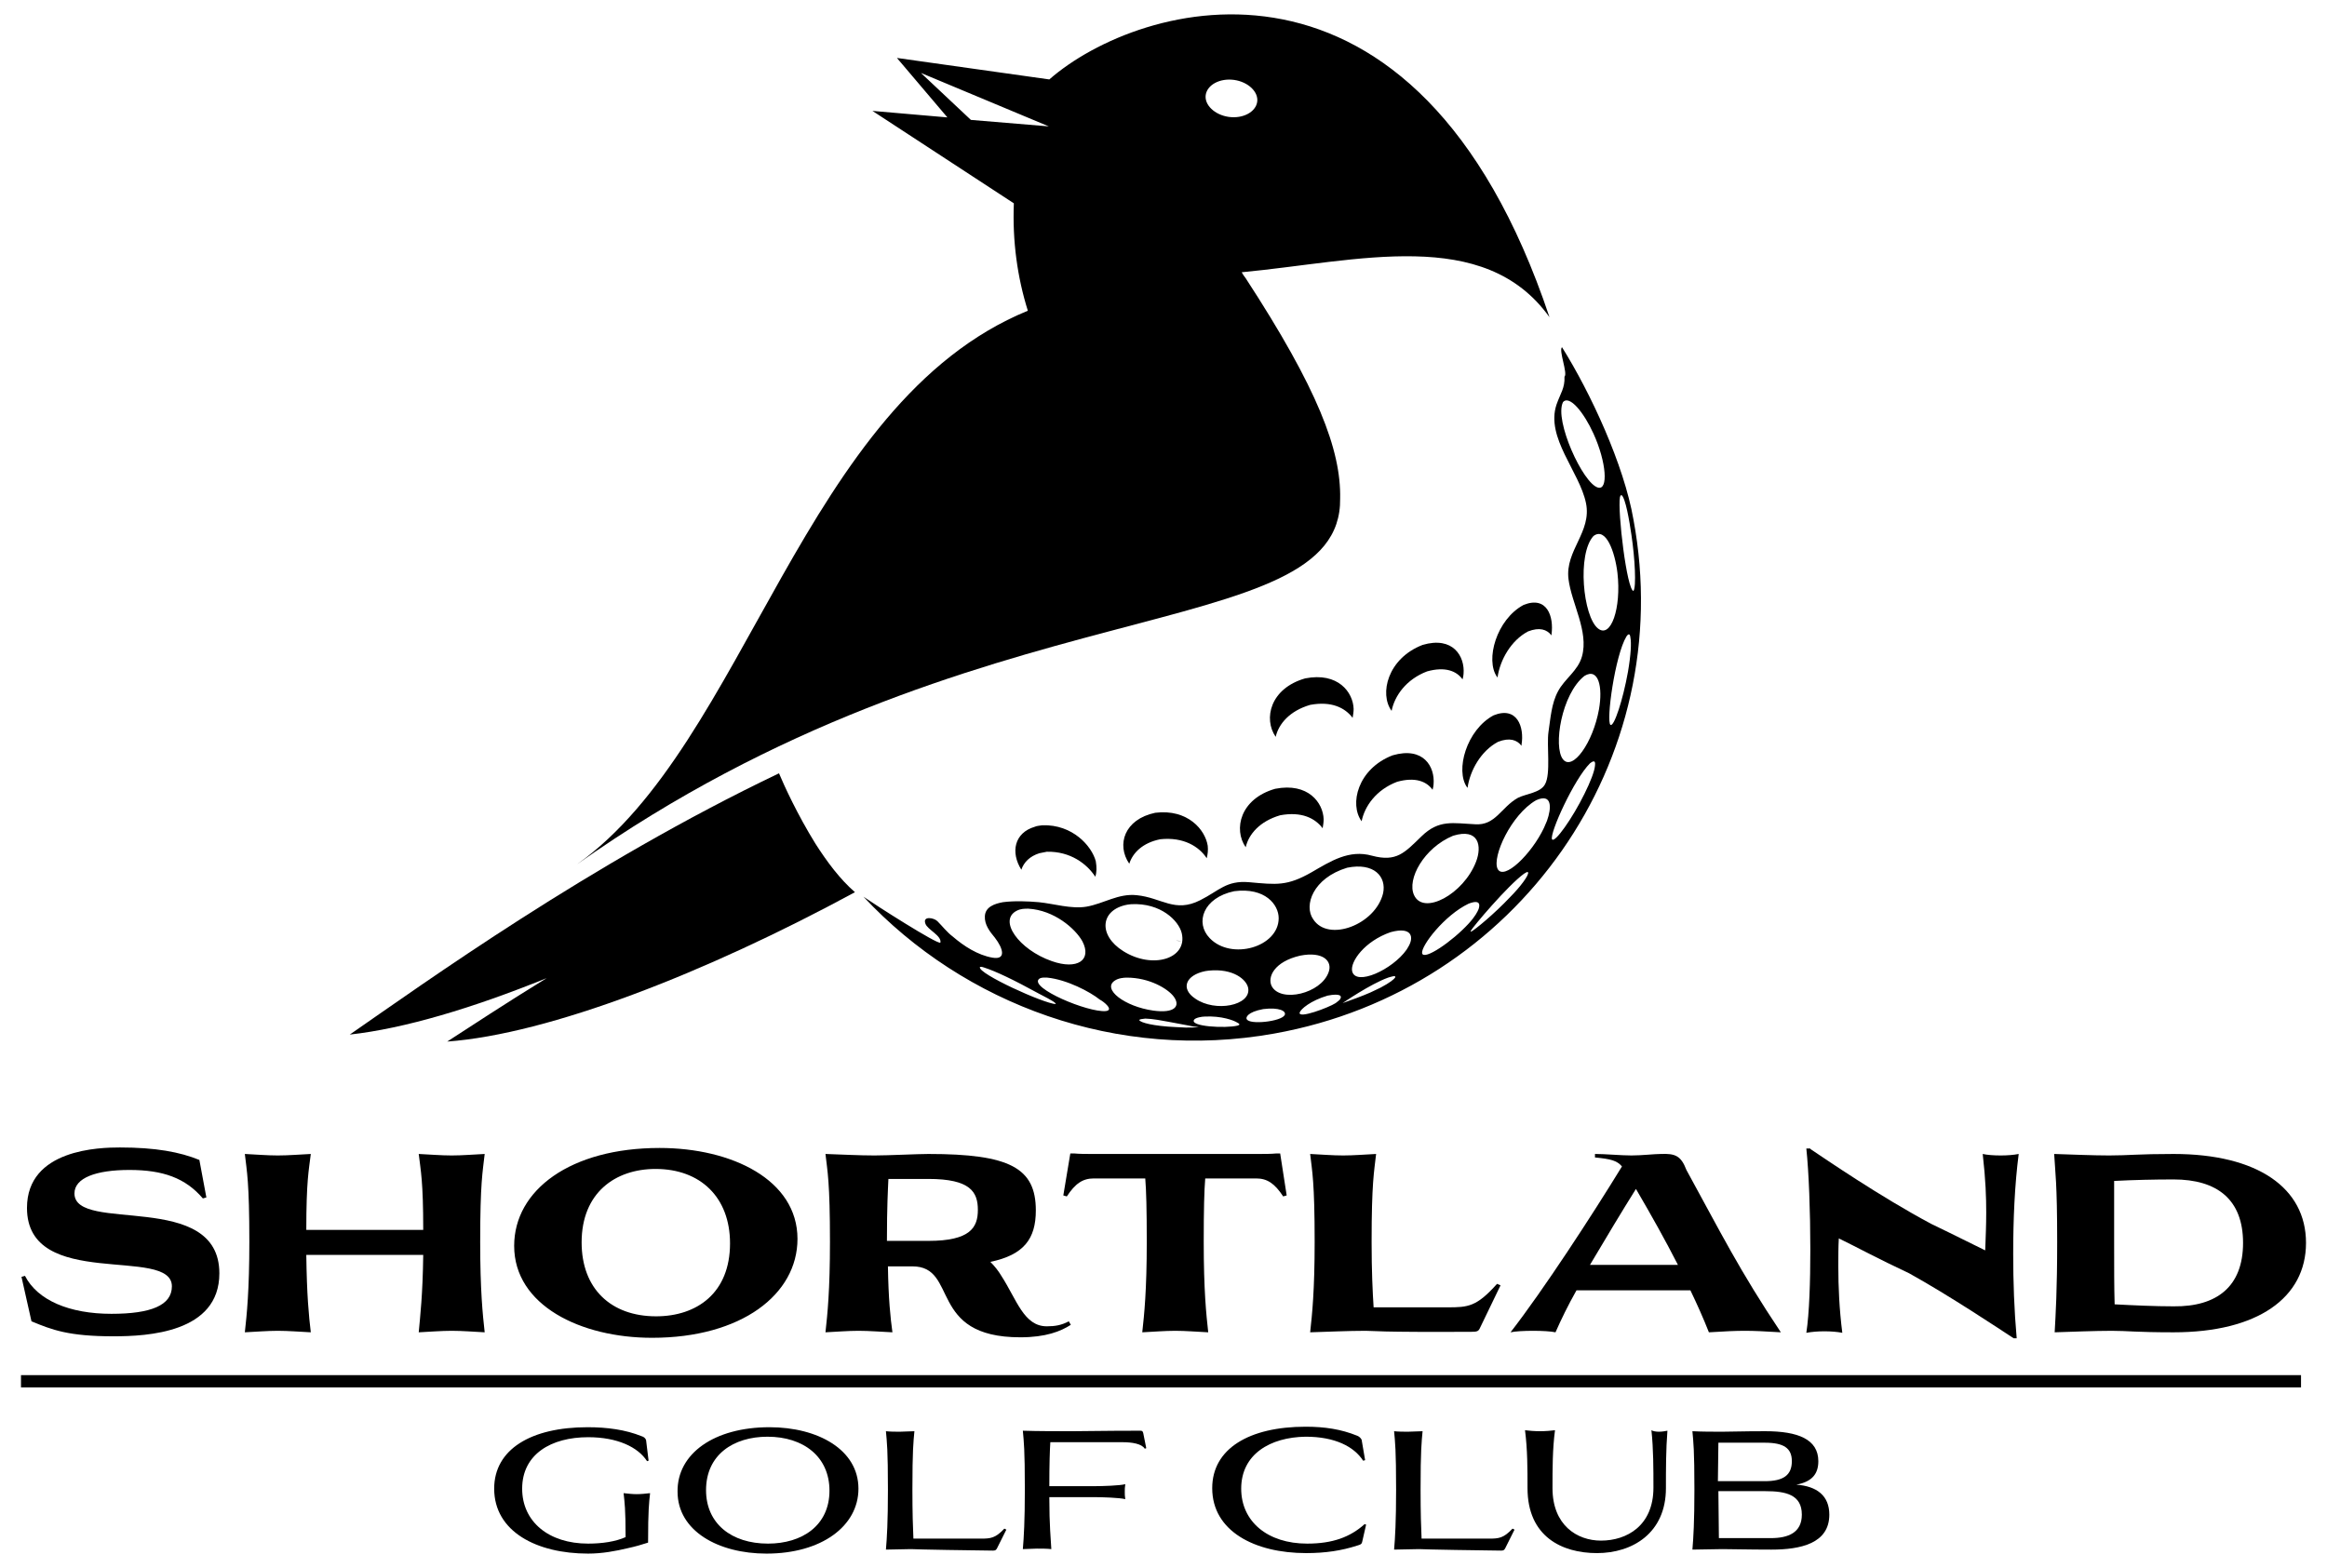 <?xml version="1.0" encoding="utf-8"?>
<!-- Generator: Adobe Illustrator 27.9.0, SVG Export Plug-In . SVG Version: 6.00 Build 0)  -->
<svg version="1.1" id="Layer_1" xmlns="http://www.w3.org/2000/svg" xmlns:xlink="http://www.w3.org/1999/xlink" x="0px" y="0px"
	 viewBox="0 0 465.7 313.9" style="enable-background:new 0 0 465.7 313.9;" xml:space="preserve">
<style type="text/css">
	.st0{fill:none;stroke:#000000;stroke-width:2.454;stroke-miterlimit:10;}
</style>
<g>
	<g>
		<path d="M104.5,298c0,6.6,5.3,11,13.2,11c2.8,0,5.5-0.4,7.5-1.3c0-5.6-0.2-7-0.4-8.8c0.9,0.1,1.8,0.2,2.6,0.2
			c0.9,0,1.8-0.1,2.7-0.2c-0.2,1.9-0.4,3.3-0.4,9.9c-1.2,0.4-2.6,0.8-4,1.1c-2.5,0.6-5.2,1.1-8,1.1c-10.3,0-18.8-4.4-18.8-13
			c0-7.9,7.4-12.3,18.7-12.3c3.9,0,7.6,0.5,10.8,1.8c0.4,0.1,0.8,0.4,0.9,0.8l0.5,4.1l-0.3,0.1c-1.8-2.8-5.9-4.8-11.8-4.8
			C110.3,287.7,104.5,291.1,104.5,298z"/>
		<path d="M154,285.7c9.7,0,17.8,4.5,17.8,12.3c0,7.5-7.4,13-18.4,13c-9.6,0-17.8-4.5-17.8-12.4C135.5,291,142.9,285.7,154,285.7z
			 M141.3,298.3c0,6.7,5.1,10.7,12.4,10.7c6.8,0,12.3-3.6,12.3-10.6c0-6.8-5.2-10.8-12.4-10.8C146.8,287.6,141.3,291.2,141.3,298.3z
			"/>
		<path d="M182.3,310.1c-1.6,0-3.5,0.1-5,0.1c0.2-2.3,0.4-5.6,0.4-12c0-8-0.2-9.5-0.4-11.7c0.9,0.1,1.9,0.1,2.8,0.1s1.9-0.1,2.9-0.1
			c-0.2,2.2-0.4,3.8-0.4,11.7c0,4.7,0.1,7.6,0.2,9.8h13.5c2,0,2.9-0.1,4.7-2l0.4,0.2l-1.9,3.8c-0.2,0.3-0.3,0.4-0.8,0.4
			C182.9,310.2,183.1,310.1,182.3,310.1z"/>
		<path d="M228.8,286.9l0.6,3l-0.3,0.1c-0.6-1-2.6-1.3-4.4-1.3h-14.5c-0.1,1.5-0.2,4.4-0.2,8.8h9.1c1.4,0,5-0.1,6.1-0.4
			c-0.1,0.6-0.1,1.1-0.1,1.5c0,0.5,0,0.9,0.1,1.5c-1.2-0.3-4.7-0.4-6.1-0.4H210c0,5.8,0.3,8.3,0.4,10.4c-0.9-0.1-1.9-0.1-2.9-0.1
			c-0.9,0-1.9,0.1-2.8,0.1c0.2-2.3,0.4-5.6,0.4-12c0-8-0.2-9.5-0.4-11.7c3,0.1,6.9,0.1,9.9,0.1c2.9,0,6-0.1,13.6-0.1
			C228.6,286.4,228.7,286.5,228.8,286.9z"/>
		<path d="M248.4,298c0,6.6,5.3,11,13.2,11c5.1,0,8.6-1.3,11.5-3.9l0.3,0.1l-0.8,3.5c-0.1,0.4-0.3,0.5-1,0.7
			c-3.1,1-6.3,1.5-10.2,1.5c-10.3,0-18.8-4.4-18.8-13c0-7.9,7.4-12.3,18.7-12.3c3.8,0,7.1,0.5,10.3,1.8c0.3,0.1,0.7,0.4,0.9,0.8
			l0.7,4.1l-0.4,0.1c-1.8-2.8-5.6-4.8-11.5-4.8C254.2,287.7,248.4,291.1,248.4,298z"/>
		<path d="M284,310.1c-1.6,0-3.5,0.1-5,0.1c0.2-2.3,0.4-5.6,0.4-12c0-8-0.2-9.5-0.4-11.7c0.9,0.1,1.9,0.1,2.8,0.1s1.9-0.1,2.9-0.1
			c-0.2,2.2-0.4,3.8-0.4,11.7c0,4.7,0.1,7.6,0.2,9.8h13.5c2,0,2.9-0.1,4.7-2l0.4,0.2l-1.9,3.8c-0.2,0.3-0.3,0.4-0.8,0.4
			C284.6,310.2,284.7,310.1,284,310.1z"/>
		<path d="M332,286.6c0.6,0,1.2-0.1,1.7-0.2c-0.3,3.8-0.3,7.7-0.3,11.5c0,9-6.7,13-13.8,13c-7,0-13.9-3.3-13.9-13
			c0-3.9,0-7.7-0.5-11.6c0.7,0.1,1.9,0.2,3,0.2c1.1,0,2.3-0.1,3-0.2c-0.5,3.8-0.5,7.7-0.5,11.6c0,7.4,4.9,10.5,9.7,10.5
			c5.2,0,10.5-3,10.5-10.6c0-3.8,0-7.7-0.4-11.5C330.8,286.5,331.4,286.6,332,286.6z"/>
		<path d="M344.7,310.1c-1.9,0-4.1,0.1-6,0.1c0.2-2.3,0.4-5.6,0.4-12c0-8-0.2-9.5-0.4-11.7c1.9,0.1,4.1,0.1,6,0.1
			c2.1,0,3.8-0.1,8.6-0.1c6.5,0,10.6,1.6,10.6,6c0,2.5-1.2,4.1-4.4,4.7c4.1,0.3,6.6,2.2,6.6,6c0,5.8-5.8,7-11.6,7
			C349.8,310.2,346.6,310.1,344.7,310.1z M343.9,288.8l-0.1,7.7h9.4c3.7,0,5.4-1.2,5.4-4c0-2.6-1.6-3.7-5.4-3.7H343.9z M343.9,298.5
			l0.1,9.4h10.4c3.5,0,6.2-1.1,6.2-4.7c0-4-3.2-4.7-7.3-4.7H343.9z"/>
	</g>
</g>
<g>
	<path d="M41.3,239.7l-0.7,0.2c-3.5-4.1-8-5.7-14.7-5.7s-11,1.6-11,4.7c0,8.1,29-0.8,29,16c0,11.9-14.4,12.6-21.2,12.6
		c-9,0-12.3-1.3-16.4-3l-2-8.9l0.7-0.2c2.5,4.9,8.9,7.6,17.3,7.6c7.9,0,12.1-1.7,12.1-5.5c0-8.2-29,1-29-15.7
		c0-11.8,14.6-12.1,18.6-12.1c7.1,0,12,0.9,15.9,2.5L41.3,239.7z"/>
	<path d="M90.4,266.4c-2.1,0-4.5,0.2-6.6,0.3c0.3-3.3,0.8-7.5,0.9-15.5H61.3c0.1,8,0.5,12.2,0.9,15.5c-2.1-0.1-4.5-0.3-6.6-0.3
		s-4.5,0.2-6.6,0.3c0.4-3.6,0.9-8.4,0.9-18.1c0-12-0.5-14.1-0.9-17.6c2.1,0.1,4.5,0.3,6.6,0.3s4.5-0.2,6.6-0.3
		c-0.4,3.3-0.9,5.4-0.9,15.2h23.4c0-9.8-0.5-11.8-0.9-15.2c2.1,0.1,4.5,0.3,6.6,0.3s4.5-0.2,6.6-0.3c-0.4,3.6-0.9,5.7-0.9,17.6
		c0,9.7,0.5,14.5,0.9,18.1C94.9,266.6,92.6,266.4,90.4,266.4z"/>
	<path d="M132,229.8c14.5,0,27.6,6.4,27.6,18.2c0,11.1-11.2,19.8-29.1,19.8c-14.3,0-27.6-6.5-27.6-18.4
		C102.9,238.2,114.2,229.8,132,229.8z M116.4,248.7c0,9.3,5.9,14.8,14.9,14.8c8.2,0,14.8-4.7,14.8-14.6c0-9.2-5.9-14.9-14.9-14.9
		C123.1,234,116.4,238.8,116.4,248.7z"/>
	<path d="M171.8,266.4c-2.1,0-4.5,0.2-6.6,0.3c0.4-3.6,0.9-8.4,0.9-18.1c0-12-0.5-14.1-0.9-17.6c3.1,0.1,6.7,0.3,9.8,0.3
		c2.7,0,8.7-0.3,10.8-0.3c16.3,0,21.5,2.8,21.5,11.3c0,5.7-2.4,8.9-9.1,10.3c0.9,0.9,1.6,1.8,2.2,2.8c3.1,4.8,4.5,10.1,9.1,10.1
		c1.6,0,2.9-0.2,4.4-1l0.4,0.7c-2,1.3-5,2.5-10.1,2.5c-18.6,0-12.3-14.2-21.6-14.2h-4.9c0.1,6.5,0.5,10.3,0.9,13.2
		C176.3,266.6,174,266.4,171.8,266.4z M177.8,235.9c-0.1,2.3-0.3,5.5-0.3,12.5h8.3c8.4,0,9.9-2.7,9.9-6.2c0-3.6-1.5-6.2-9.9-6.2
		H177.8z"/>
	<path d="M235.2,266.4c-2.1,0-4.5,0.2-6.6,0.3c0.4-3.6,0.9-8.4,0.9-18.1c0-6.6-0.1-10.2-0.3-12.7h-10.3c-2.2,0-3.7,1-5.4,3.6
		l-0.7-0.2l1.4-8.4h0.8c1.1,0.1,2.2,0.1,3.6,0.1h33.1c1.4,0,2.7,0,3.7-0.1h0.8l1.3,8.4l-0.7,0.2c-1.7-2.6-3.2-3.6-5.4-3.6h-10.2
		c-0.2,2.5-0.3,6.1-0.3,12.7c0,9.7,0.5,14.5,0.9,18.1C239.6,266.6,237.3,266.4,235.2,266.4z"/>
	<path d="M273.3,266.4c-3.5,0-7.6,0.2-11.1,0.3c0.4-3.6,0.9-8.4,0.9-18.1c0-12-0.5-14.1-0.9-17.6c2.1,0.1,4.5,0.3,6.6,0.3
		c2.1,0,4.5-0.2,6.6-0.3c-0.4,3.6-0.9,5.7-0.9,17.6c0,5.9,0.2,10,0.4,13.1h14.8c4.1,0,5.8-0.1,9.9-4.7l0.7,0.3l-4.1,8.5
		c-0.3,0.7-0.6,0.8-1.7,0.8C275.4,266.7,275,266.4,273.3,266.4z"/>
	<path d="M337.5,234.2c6.8,12.4,10.6,20.1,18.9,32.5c-3.3-0.2-5.3-0.3-7.2-0.3c-2,0-3.9,0.1-7.2,0.3c-1.1-2.8-2.4-5.7-3.7-8.4h-22.8
		c-1.7,3-3.1,5.9-4.2,8.4c-0.9-0.2-2.7-0.3-4.5-0.3s-3.6,0.1-4.5,0.3c6.6-8.5,16.3-23.4,22.3-33.2c-1-1.2-2.3-1.5-5.4-1.8v-0.7
		c2.1,0,5.2,0.3,7.3,0.3c2.1,0,4.6-0.3,5.9-0.3C335.2,230.9,336.4,231.3,337.5,234.2z M327.4,238c-2.7,4.3-6,9.8-9.2,15.2h17.6
		C333.3,248.3,330.5,243.3,327.4,238z"/>
	<path d="M362.3,230c3,2,13.9,9.5,24.2,15c5,2.4,8.1,4,10.8,5.3c0.1-2.8,0.2-5,0.2-7.6c0-3-0.1-6.4-0.7-11.7
		c0.9,0.2,2.2,0.3,3.6,0.3c1.3,0,2.6-0.1,3.6-0.3c-0.8,6.2-1.1,13-1.1,20c0,5.6,0.2,11.3,0.7,16.9h-0.6c-2.9-1.9-12.8-8.5-20.9-13
		c-6.4-3-10.6-5.3-14.1-7c-0.1,1.7-0.1,3.6-0.1,5.6c0,4.1,0.2,8.6,0.8,13.3c-1-0.2-2.3-0.3-3.6-0.3c-1.3,0-2.5,0.1-3.6,0.3
		c0.6-3.9,0.8-10.2,0.8-16.7c0-7.6-0.3-15.5-0.8-20.2h0.8L362.3,230z"/>
	<path d="M411.7,248.6c0-12-0.4-13.9-0.6-17.6c3,0.1,7.9,0.3,11,0.3c3.9,0,5.7-0.3,12.9-0.3c16.8,0,26.5,6.8,26.5,17.8
		c0,11-9.7,17.9-26.5,17.9c-7.5,0-9.2-0.3-12.4-0.3c-3.3,0-8.2,0.2-11.4,0.3C411.4,263,411.7,258.3,411.7,248.6z M448.9,248.8
		c0-8.7-5.2-12.7-13.9-12.7c-3.8,0-8.1,0.1-11.9,0.3c0,3.1,0,6,0,12.1c0,5.5,0,9.2,0.1,12.6c3.7,0.2,8.1,0.4,11.8,0.4
		C443.7,261.6,448.9,257.5,448.9,248.8z"/>
</g>
<line class="st0" x1="4.2" y1="276.5" x2="460.5" y2="276.5"/>
<g>
	<path d="M163.2,168.9C163.2,168.8,163.2,168.8,163.2,168.9c-3.6-5.8-6.3-11.7-7.3-14.1c-37.9,18.1-71,42-85.9,52.3
		c10.9-1.2,24.6-5.3,39.4-11.3c-8.3,5.1-15.1,9.6-19.9,12.7c20.4-1.5,51.7-13.7,81.6-29.9C168.1,176,165.5,172.5,163.2,168.9z"/>
	<path d="M210,15.9l-30.5-4.3l10.1,11.9l-15-1.3l28.3,18.5c-0.3,7.6,0.7,14.8,2.8,21.5c-45.1,18.5-56.2,86.7-90.2,110.8
		c80.2-56.7,153.1-43.3,152.7-73.2c0.2-9.7-4.5-22-18.9-44.1c-0.3-0.4-0.6-0.8-0.8-1.2c23.3-2.2,48.5-9.3,61.6,9
		C283.4-16.3,227.9,0.2,210,15.9z M184.3,14.6l25.6,10.7L194.3,24L184.3,14.6z M251.6,20.4c-0.3,2-2.8,3.4-5.7,3
		c-2.8-0.4-4.9-2.4-4.6-4.4c0.3-2,2.8-3.4,5.7-3C249.8,16.4,251.9,18.4,251.6,20.4z"/>
	<path d="M235.3,188.3c0.3,0,0.7,0.1,1.1,0.1c-0.4-0.1-0.8-0.1-1.2-0.1C235.2,188.3,235.3,188.3,235.3,188.3z"/>
	<g>
		<g>
			<path d="M312.6,69.5c-0.7,0.6,1.2,5.3,0.5,5.9c0.1,2.3-0.8,3.3-1.6,5.6c-2.2,6.6,4.6,13.4,5.9,19.7c1.2,5.8-4.2,9.5-3.5,15.2
				c0.6,4.9,4.1,10.5,2.7,15.5c-0.8,2.9-3.5,4.5-4.8,7c-1.3,2.4-1.5,5.4-1.9,8.1c-0.4,2.7,0.5,8.4-0.7,10.5
				c-0.9,1.7-3.8,1.9-5.4,2.7c-3.4,1.9-4.5,5.6-8.6,5.3c-4.4-0.2-7.2-1-10.7,2.4c-3.4,3.3-5,5.2-9.9,3.9c-4.6-1.3-8.3,1.1-12.1,3.3
				c-4.9,2.8-7,2.5-12.5,2c-4.6-0.4-6,1.7-9.8,3.6c-5.1,2.6-7.7-0.5-12.7-1c-3.7-0.4-6.6,1.7-10.1,2.3c-3,0.5-6.5-0.6-9.5-0.9
				c-2.3-0.2-4.9-0.3-7.2,0c-1.6,0.3-3.5,0.9-3.6,2.8c-0.1,1.7,1,3.1,2,4.3c1.7,2.2,2.3,4.5-0.5,4c-2.9-0.5-5.7-2.3-7.9-4.2
				c-1.2-0.9-2.1-2.1-3.1-3.1c-0.7-0.7-3-1.1-2.4,0.5c0.4,1.2,3.3,2.4,3,3.8c-0.6,0.4-13.1-7.6-15.4-9.2
				c20.2,21.6,50.8,33,82.2,27.4c48.7-8.7,80.9-54.7,71.9-102.9C325,93,318.3,78.6,312.6,69.5z M290.8,167.3
				c5.2-1.6,5.8,2.1,4.6,5.2c-2.5,6.5-10.5,10.8-12.4,6.7C281.5,176,285,169.7,290.8,167.3z M269.6,173.7c5.4-1.1,7.9,1.8,7.2,5.1
				c-1.5,6.3-11,9.9-14,5.2C260.9,181.3,262.7,175.8,269.6,173.7z M265.9,194.6c-1.5,4.3-9.6,6.2-11.4,2.8c-0.9-1.8,0.5-4.9,5.7-6.1
				C264.8,190.4,266.7,192.4,265.9,194.6z M247,178.4c6.2-0.8,8.9,2.7,8.9,5.4c0,5.8-9.5,8.5-13.8,4
				C239.1,184.7,240.8,179.7,247,178.4z M241.2,194.4c0.2,0,0.5-0.1,0.7-0.1c4.9-0.5,7.6,1.8,7.9,3.5c0.6,3.5-6.6,4.9-10.6,2.1
				C236.2,197.9,237.3,195.2,241.2,194.4z M225.6,181.1c0.2,0,0.5-0.1,0.8-0.1c5.9-0.3,9.5,3.3,10.1,5.8c1.2,5.1-5.8,7.3-11.7,3.6
				C219.7,187.2,220.2,182.1,225.6,181.1z M203.5,182.3c0.8-0.4,1.5-0.4,2.3-0.4c5.2,0.3,9.4,4,10.8,6.5c2,3.8-1,5.8-6.1,4
				C203.9,190.1,199.7,184.2,203.5,182.3z M211.3,201c-2.4-0.1-15.6-6.1-15.2-7.4c0.2-0.1,0.3-0.1,0.9,0.1c2.2,0.7,5.8,2.4,10.9,5.2
				C211,200.5,211.2,200.7,211.3,201L211.3,201z M221.3,202.4c-3.6,0.3-15.2-4.6-13.4-6.4c0.4-0.4,1.3-0.3,1.7-0.3
				c3.9,0.4,8.5,2.8,10.5,4.4C220.9,200.5,223,202.2,221.3,202.4z M223.1,196.3c0.7-0.5,1.8-0.6,2.4-0.6c4.5,0,8.2,2.2,9.4,3.8
				c1.4,1.9,0.2,3.4-4.1,2.8C225.1,201.5,220.5,198,223.1,196.3z M237.3,205.7l-2-0.1c-4.5-0.2-7.1-0.9-7.3-1.4
				c0.1-0.2,0.5-0.2,1.2-0.3c1.8,0.1,1.8,0.1,8.7,1.4c0.9,0.2,0.9,0.2,2,0.3C239.2,205.7,238.1,205.7,237.3,205.7z M247.7,205.3
				c-2.4,0.6-9.8,0.2-8.7-1.2c0.3-0.4,1.6-0.6,2-0.6c3.5-0.2,6,0.8,6.6,1.2C248.4,205.1,247.9,205.2,247.7,205.3z M257.1,203.2
				c-0.7,1.3-7.1,2-7.6,0.8c-0.2-0.3,0.1-1.4,3.3-2C256,201.6,257.5,202.4,257.1,203.2z M268.2,200c-0.1,0.2-0.4,0.4-0.9,0.8
				c-1.4,0.9-7.5,3.2-7.2,1.9c0.2-0.7,2.2-2.4,5.6-3.4C268.3,198.8,268.6,199.4,268.2,200z M276.3,197.7c-0.9,0.4-1.6,0.8-2.1,1
				c-1.6,0.7-3.8,1.5-5.5,2.1c0,0,5.5-3.8,9.1-5.1c0.4-0.1,1.7-0.6,1.4,0C279,196,278.2,196.7,276.3,197.7z M281.8,189.6l-0.3,0.5
				c-2.8,4-10.2,7.4-10.9,4.3c-0.4-1.9,2.5-6,7.7-7.8C282.7,185.4,283,187.7,281.8,189.6z M284.6,190.8c-0.2-1.5,4.5-7.6,9.3-9.9
				c2.6-1,2.2,0.5,2,1.1c-0.2,0.5-0.7,1.5-2,2.9C290.7,188.4,284.9,192.4,284.6,190.8z M302.2,179.6c-3.1,3.3-7.1,6.6-7.8,6.9
				l-0.1-0.1c0.4-0.8,7.5-9.2,10.7-11.5c0.5-0.3,0.6-0.4,0.8-0.3C306.1,175.1,304.2,177.6,302.2,179.6z M309,165.7
				c-2.5,5.3-8.1,10.7-9.3,8.2c-1.1-2.4,2.7-10.8,7.7-13.7c3.3-1.5,3.1,1.6,2.2,4.1C309.4,164.7,309.2,165.3,309,165.7z
				 M319.2,153.3c-0.1,1.1-0.9,3.2-2.1,5.6c-2.4,4.9-6,10-6.5,9.1c-0.5-1.2,4.4-12,7.6-15.2C318.6,152.5,319.4,151.9,319.2,153.3z
				 M320,142c-1.2,6.7-5.3,12.4-7.2,10c-2-2.5-0.3-13.1,4.3-16.7C319.9,133.6,320.8,137.5,320,142z M318.9,107.3
				c2.5-1.9,4.3,3.2,4.8,7.4c0.8,7-1.3,13.2-3.9,11.1C316.8,123.4,315.6,110.9,318.9,107.3z M325.8,134.5c-1,5.6-2.8,11.1-3.5,10.6
				c-0.9-0.7,0.9-13.9,3.2-17.7c0.2-0.3,0.7-0.9,0.8,0.3C326.5,128.7,326.4,131,325.8,134.5z M319.8,97.6c-3-0.8-8.8-13.5-7-17.1
				c1.3-1.5,4.2,2.1,6.1,6.3C321.5,92.5,321.9,98.2,319.8,97.6z M326.9,118.3c-1.3-0.2-3.2-15.8-2.7-18.8c0.1-0.3,0.1-0.3,0.3-0.4
				c0.8,0.5,1.6,5.2,2,8C327.2,111.8,327.5,117.5,326.9,118.3z"/>
		</g>
		<path d="M208.6,165.2c-0.5,0.1-1.1,0.1-1.5,0.3c-4.1,1.2-4.9,5.1-2.7,8.6c0.5-1.5,1.7-2.7,3.6-3.3c0.4-0.1,1.1-0.2,1.5-0.3
			c4.7-0.1,8,2.4,9.7,5c0.3-0.9,0.3-1.9,0.1-3.1C218.5,169.4,214.7,165,208.6,165.2z"/>
		<path d="M231.2,162.7c-6.2,1.3-7.8,6.4-5.2,10.2c0.7-2.2,2.7-4.2,6.2-4.9c4.7-0.5,7.8,1.5,9.3,3.8c0.2-0.8,0.3-1.6,0.2-2.5
			C241.2,166.1,237.7,161.9,231.2,162.7z"/>
		<path d="M255.2,157.9c-7,2-8.4,8.1-5.9,11.7c0.6-2.6,2.8-5.2,6.9-6.4c4.3-0.8,7,0.6,8.5,2.6c0.1-0.6,0.2-1.2,0.2-1.8
			C264.8,160.7,261.8,156.6,255.2,157.9z"/>
		<path d="M278.7,151.2c-7,2.7-8.7,9.8-6.2,13.2c0.6-3,2.9-6.3,7.1-7.9c3.6-1,5.9-0.1,7.1,1.6c0.1-0.4,0.2-0.8,0.2-1.1
			C287.2,153.5,284.9,149.4,278.7,151.2z"/>
		<path d="M298.9,143.2c-5.4,2.9-7.7,11-5.3,14.4c0,0,0.1,0.1,0.1,0.1c0.5-3.5,2.7-7.4,6.1-9.2c2.3-0.9,3.8-0.4,4.7,0.8
			c0-0.1,0-0.1,0-0.2C305.1,145.5,303.6,141.3,298.9,143.2z"/>
		<path d="M261.2,135.8c-7,2-8.4,8.1-5.9,11.7c0.6-2.6,2.8-5.2,6.9-6.4c4.3-0.8,7,0.6,8.5,2.6c0.1-0.6,0.2-1.2,0.2-1.8
			C270.8,138.6,267.8,134.5,261.2,135.8z"/>
		<path d="M284.7,129.1c-7,2.7-8.7,9.8-6.2,13.2c0.6-3,2.9-6.3,7.1-7.9c3.6-1,5.9-0.1,7.1,1.6c0.1-0.4,0.2-0.8,0.2-1.1
			C293.2,131.4,290.8,127.3,284.7,129.1z"/>
		<path d="M304.9,121.1c-5.4,2.9-7.7,11-5.3,14.4c0,0,0.1,0.1,0.1,0.1c0.5-3.5,2.7-7.4,6.1-9.2c2.3-0.9,3.8-0.4,4.7,0.8
			c0-0.1,0-0.1,0-0.2C311,123.4,309.6,119.2,304.9,121.1z"/>
	</g>
</g>
</svg>
